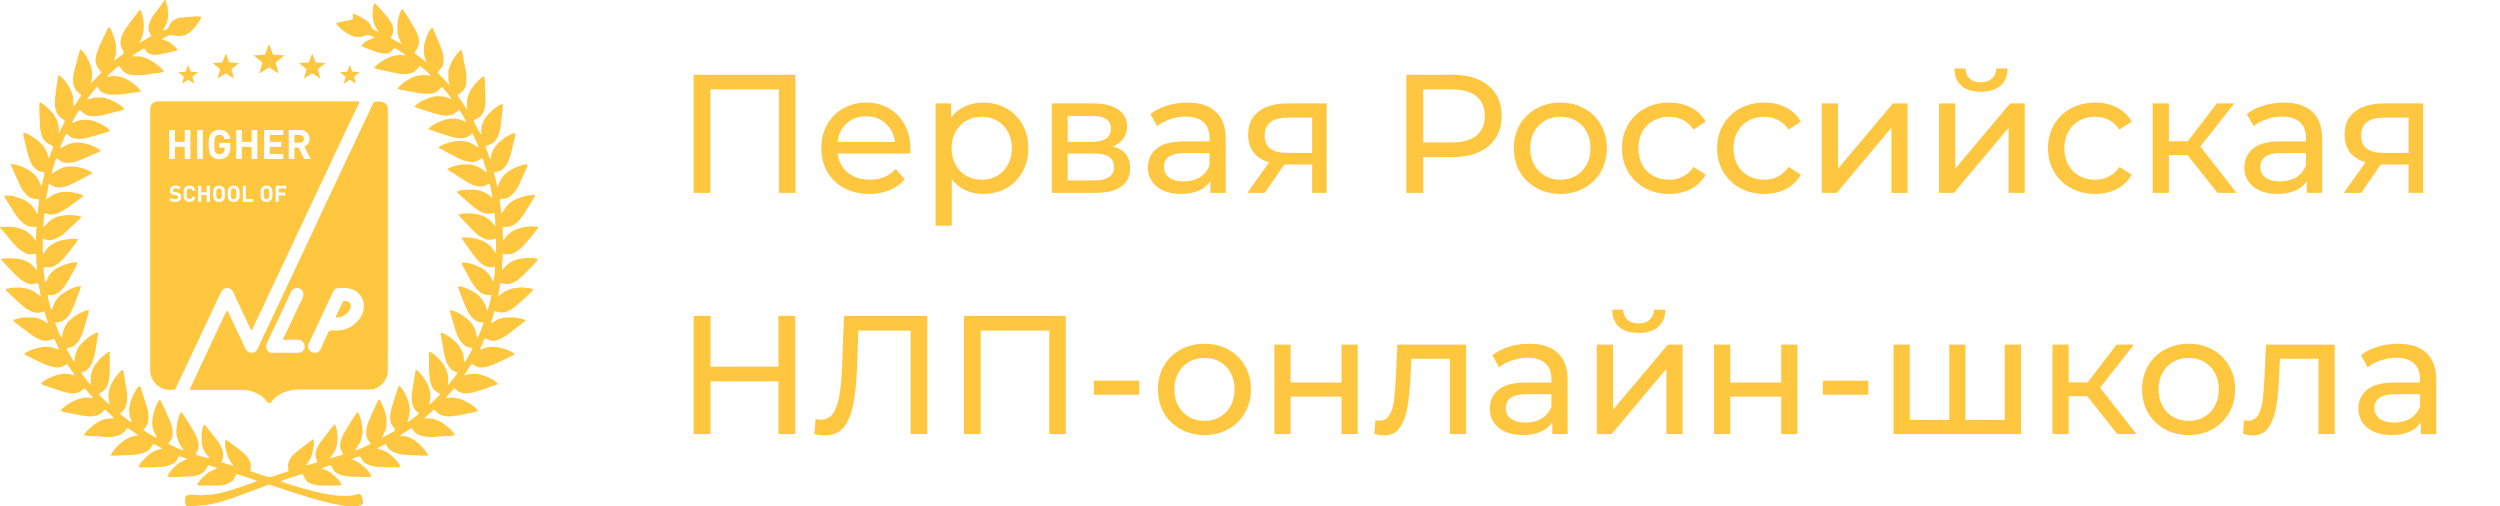 <?xml version="1.0" encoding="UTF-8"?> <svg xmlns="http://www.w3.org/2000/svg" width="311" height="63" viewBox="0 0 311 63" fill="none"> <path fill-rule="evenodd" clip-rule="evenodd" d="M25.04 25.111H24.648V23.105H25.04V23.925H25.719V23.105H26.11V25.111H25.719V24.272H25.04V25.111ZM36.63 17.752H37.295C37.447 17.752 37.571 17.708 37.666 17.62C37.76 17.532 37.808 17.417 37.808 17.275C37.808 17.133 37.76 17.017 37.666 16.93C37.571 16.841 37.447 16.797 37.295 16.797H36.63V17.752ZM32.825 23.719C32.812 23.793 32.805 23.922 32.805 24.108C32.805 24.294 32.812 24.423 32.825 24.496C32.838 24.568 32.863 24.626 32.901 24.669C32.968 24.742 33.053 24.779 33.154 24.779C33.258 24.779 33.341 24.742 33.405 24.669C33.443 24.624 33.468 24.565 33.483 24.493C33.497 24.421 33.504 24.292 33.504 24.108C33.504 23.922 33.497 23.793 33.483 23.719C33.468 23.646 33.443 23.588 33.405 23.545C33.343 23.473 33.26 23.438 33.154 23.438C33.051 23.438 32.967 23.473 32.901 23.545C32.863 23.588 32.838 23.646 32.825 23.719ZM28.717 24.108C28.717 24.294 28.723 24.423 28.736 24.496C28.75 24.568 28.775 24.626 28.812 24.669C28.88 24.742 28.965 24.779 29.066 24.779C29.169 24.779 29.253 24.742 29.317 24.669C29.354 24.624 29.38 24.565 29.394 24.493C29.408 24.421 29.415 24.292 29.415 24.108C29.415 23.922 29.408 23.793 29.394 23.719C29.38 23.646 29.354 23.588 29.317 23.545C29.255 23.473 29.171 23.438 29.066 23.438C28.963 23.438 28.878 23.473 28.812 23.545C28.775 23.588 28.75 23.646 28.736 23.719C28.723 23.793 28.717 23.922 28.717 24.108ZM26.902 24.108C26.902 24.294 26.909 24.423 26.922 24.496C26.935 24.568 26.96 24.626 26.998 24.669C27.066 24.742 27.15 24.779 27.252 24.779C27.355 24.779 27.438 24.742 27.502 24.669C27.54 24.624 27.566 24.565 27.58 24.493C27.594 24.421 27.601 24.292 27.601 24.108C27.601 23.922 27.594 23.793 27.58 23.719C27.566 23.646 27.54 23.588 27.502 23.545C27.44 23.473 27.357 23.438 27.252 23.438C27.148 23.438 27.064 23.473 26.998 23.545C26.96 23.588 26.935 23.646 26.922 23.719C26.909 23.793 26.902 23.922 26.902 24.108ZM36.788 12.605C31.11 12.605 25.433 12.604 19.755 12.605C19.469 12.591 19.173 12.684 18.957 12.873C18.792 13.065 18.667 13.313 18.682 13.57C18.68 24.366 18.682 35.162 18.681 45.958C18.617 47.022 19.37 48.053 20.369 48.388C20.811 48.544 21.287 48.505 21.746 48.489C22.087 47.881 22.345 47.229 22.656 46.605C22.857 46.147 23.107 45.713 23.296 45.249C24.645 42.403 25.984 39.553 27.326 36.703C27.428 36.495 27.509 36.273 27.65 36.086C28.009 35.655 28.787 35.77 28.995 36.296C29.662 37.723 30.338 39.147 31.001 40.577C31.083 40.768 31.176 40.959 31.327 41.106C34.509 34.338 37.7 27.575 40.881 20.807C41.763 18.956 42.616 17.09 43.501 15.24C43.743 14.816 43.933 14.364 44.142 13.923C44.33 13.482 44.577 13.067 44.737 12.614C42.088 12.593 39.437 12.611 36.788 12.605ZM22.532 24.52C22.532 24.709 22.462 24.858 22.324 24.966C22.185 25.074 22.006 25.128 21.788 25.128C21.629 25.128 21.491 25.108 21.374 25.068C21.258 25.027 21.151 24.959 21.056 24.863L21.309 24.61C21.422 24.722 21.583 24.779 21.791 24.779C21.907 24.779 21.996 24.757 22.057 24.714C22.118 24.671 22.149 24.609 22.149 24.528C22.149 24.459 22.128 24.403 22.087 24.362C22.051 24.328 21.991 24.305 21.907 24.294L21.667 24.258C21.498 24.233 21.369 24.178 21.278 24.091C21.183 23.997 21.135 23.866 21.135 23.697C21.135 23.515 21.198 23.368 21.323 23.256C21.449 23.144 21.619 23.088 21.833 23.088C22.104 23.088 22.32 23.166 22.481 23.322L22.233 23.567C22.14 23.475 22.002 23.429 21.822 23.429C21.723 23.429 21.646 23.453 21.594 23.501C21.541 23.549 21.515 23.61 21.515 23.683C21.515 23.743 21.534 23.791 21.571 23.826C21.614 23.866 21.676 23.891 21.754 23.902L21.994 23.939C22.165 23.963 22.293 24.016 22.377 24.097C22.48 24.193 22.532 24.334 22.532 24.52ZM24.31 24.494C24.274 24.699 24.191 24.856 24.059 24.965C23.928 25.074 23.766 25.128 23.575 25.128C23.36 25.128 23.181 25.058 23.036 24.917C22.944 24.825 22.888 24.724 22.866 24.614C22.844 24.504 22.834 24.335 22.834 24.108C22.834 23.881 22.844 23.712 22.866 23.602C22.888 23.493 22.944 23.392 23.036 23.3C23.181 23.159 23.36 23.088 23.575 23.088C23.766 23.088 23.928 23.143 24.059 23.252C24.191 23.361 24.274 23.517 24.31 23.722H23.91C23.865 23.532 23.753 23.438 23.575 23.438C23.468 23.438 23.384 23.472 23.324 23.542C23.286 23.585 23.26 23.644 23.246 23.718C23.232 23.792 23.225 23.922 23.225 24.108C23.225 24.294 23.232 24.424 23.246 24.498C23.26 24.573 23.286 24.631 23.324 24.674C23.384 24.744 23.468 24.779 23.575 24.779C23.755 24.779 23.868 24.684 23.913 24.494H24.31ZM27.252 25.128C27.034 25.128 26.854 25.058 26.713 24.917C26.621 24.825 26.564 24.724 26.543 24.614C26.521 24.504 26.511 24.335 26.511 24.108C26.511 23.881 26.521 23.712 26.543 23.602C26.564 23.493 26.621 23.392 26.713 23.3C26.854 23.159 27.034 23.088 27.252 23.088C27.468 23.088 27.646 23.159 27.787 23.3C27.879 23.392 27.936 23.493 27.959 23.604C27.981 23.715 27.993 23.883 27.993 24.108C27.993 24.334 27.981 24.502 27.959 24.613C27.936 24.723 27.879 24.825 27.787 24.917C27.646 25.058 27.468 25.128 27.252 25.128ZM28.528 24.917C28.436 24.825 28.379 24.724 28.358 24.614C28.336 24.504 28.325 24.335 28.325 24.108C28.325 23.881 28.336 23.712 28.358 23.602C28.379 23.493 28.436 23.392 28.528 23.3C28.669 23.159 28.848 23.088 29.066 23.088C29.282 23.088 29.46 23.159 29.601 23.3C29.694 23.392 29.751 23.493 29.773 23.604C29.796 23.715 29.807 23.883 29.807 24.108C29.807 24.334 29.796 24.502 29.773 24.613C29.751 24.723 29.694 24.825 29.601 24.917C29.46 25.058 29.282 25.128 29.066 25.128C28.848 25.128 28.669 25.058 28.528 24.917ZM30.207 25.111V23.105H30.599V24.762H31.509V25.111H30.207ZM23.69 19.782H22.985V18.27H21.761V19.782H21.056V16.168H21.761V17.645H22.985V16.168H23.69V19.782ZM25.239 19.782H24.533V16.168H25.239V19.782ZM28.579 18.95C28.528 19.116 28.438 19.266 28.31 19.402C28.049 19.676 27.709 19.813 27.289 19.813C26.907 19.813 26.585 19.686 26.325 19.432C26.159 19.266 26.057 19.084 26.018 18.887C25.979 18.689 25.959 18.385 25.959 17.975C25.959 17.566 25.979 17.262 26.018 17.064C26.057 16.866 26.159 16.684 26.325 16.518C26.585 16.265 26.907 16.138 27.289 16.138C27.685 16.138 27.998 16.248 28.226 16.468C28.454 16.688 28.596 16.963 28.65 17.295H27.939C27.858 16.943 27.641 16.767 27.289 16.767C27.107 16.767 26.956 16.831 26.838 16.96C26.77 17.038 26.724 17.143 26.701 17.275C26.677 17.407 26.665 17.64 26.665 17.975C26.665 18.314 26.677 18.549 26.701 18.681C26.724 18.813 26.77 18.918 26.838 18.996C26.953 19.121 27.103 19.183 27.289 19.183C27.506 19.183 27.674 19.116 27.792 18.98C27.9 18.859 27.954 18.698 27.954 18.498V18.366H27.289V17.772H28.655V18.3C28.655 18.567 28.63 18.784 28.579 18.95ZM32.01 19.782H31.305V18.27H30.081V19.782H29.376V16.168H30.081V17.645H31.305V16.168H32.01V19.782ZM35.234 19.782H32.853V16.168H35.234V16.797H33.559V17.645H34.985V18.275H33.559V19.153H35.234V19.782ZM37.843 19.782L37.138 18.341H36.63V19.782H35.924V16.168H37.341C37.699 16.168 37.984 16.275 38.196 16.488C38.407 16.701 38.513 16.963 38.513 17.275C38.513 17.515 38.451 17.716 38.325 17.879C38.2 18.041 38.043 18.156 37.853 18.224L38.66 19.782H37.843ZM32.446 24.614C32.424 24.504 32.413 24.335 32.413 24.108C32.413 23.881 32.424 23.712 32.446 23.602C32.467 23.493 32.524 23.392 32.616 23.3C32.757 23.159 32.937 23.088 33.154 23.088C33.37 23.088 33.549 23.159 33.69 23.3C33.782 23.392 33.839 23.493 33.862 23.604C33.884 23.715 33.895 23.883 33.895 24.108C33.895 24.334 33.884 24.502 33.862 24.613C33.839 24.723 33.782 24.825 33.69 24.917C33.549 25.058 33.37 25.128 33.154 25.128C32.937 25.128 32.757 25.058 32.616 24.917C32.524 24.825 32.467 24.724 32.446 24.614ZM34.295 25.111V23.105H35.617V23.454H34.687V23.948H35.479V24.297H34.687V25.111H34.295Z" fill="#FFC73F"></path> <path d="M20.503 0H20.584C20.695 0.396 20.857 0.782 20.875 1.198C20.878 1.447 20.953 1.692 20.923 1.941C20.878 2.259 20.855 2.585 20.73 2.884C20.617 3.204 20.399 3.469 20.247 3.769C20.485 3.757 20.734 3.674 20.904 3.502C21.067 3.231 21.148 2.903 21.391 2.685C21.77 2.344 22.285 2.164 22.793 2.171C23.266 2.13 23.738 2.076 24.212 2.057C24.501 2.007 24.798 2.032 25.079 2.114C24.748 2.793 24.307 3.424 23.732 3.917C23.417 4.18 23.049 4.399 22.64 4.471C22.395 4.487 22.148 4.483 21.902 4.473C21.607 4.452 21.301 4.284 21.012 4.422C20.735 4.549 20.445 4.651 20.185 4.81C20.188 4.841 20.196 4.902 20.199 4.933C20.827 5.042 21.37 5.414 21.817 5.852C21.938 5.969 22.025 6.115 22.099 6.264C21.387 6.436 20.674 6.607 19.957 6.758C19.495 6.819 18.996 6.892 18.561 6.679C18.287 6.551 18.153 6.268 17.98 6.039C17.763 6.032 17.599 6.198 17.421 6.297C17.093 6.523 16.711 6.687 16.447 6.994C16.794 7.035 17.146 6.975 17.49 7.038C18.347 7.191 19.094 7.681 19.759 8.22C20.009 8.417 20.232 8.648 20.395 8.923C20.047 9.048 19.678 9.076 19.314 9.11C18.957 9.19 18.59 9.202 18.232 9.27C17.732 9.357 17.223 9.361 16.717 9.353C16.27 9.361 15.817 9.228 15.455 8.965C15.197 8.779 15.045 8.494 14.849 8.253C14.776 8.238 14.695 8.241 14.638 8.294C14.285 8.569 13.97 8.887 13.633 9.179C13.507 9.29 13.405 9.424 13.316 9.566C13.756 9.479 14.209 9.407 14.655 9.493C15.581 9.648 16.393 10.183 17.081 10.798C17.262 10.963 17.436 11.146 17.521 11.382C16.752 11.544 15.966 11.599 15.191 11.724C14.847 11.783 14.497 11.764 14.149 11.771C13.846 11.765 13.536 11.791 13.243 11.698C12.971 11.616 12.687 11.519 12.482 11.312C12.331 11.143 12.203 10.955 12.071 10.771C11.83 11.036 11.606 11.314 11.389 11.599C11.197 11.843 10.986 12.076 10.839 12.352C11.205 12.354 11.528 12.133 11.893 12.126C12.219 12.122 12.547 12.109 12.873 12.139C13.522 12.267 14.122 12.566 14.683 12.909C14.973 13.086 15.29 13.269 15.455 13.579C15.318 13.668 15.159 13.71 15.003 13.752C14.34 13.924 13.678 14.097 13.015 14.264C12.647 14.347 12.277 14.449 11.896 14.441C11.549 14.434 11.187 14.48 10.858 14.346C10.571 14.24 10.333 14.041 10.12 13.828C10.051 13.77 9.984 13.674 9.881 13.702C9.762 13.827 9.674 13.978 9.582 14.122C9.354 14.507 9.118 14.888 8.925 15.292C9.379 15.184 9.791 14.91 10.269 14.905C10.644 14.906 11.029 14.869 11.393 14.981C11.956 15.135 12.503 15.361 12.997 15.671C13.258 15.854 13.551 16.023 13.707 16.312C12.761 16.609 11.81 16.895 10.85 17.143C10.26 17.27 9.627 17.356 9.042 17.159C8.738 17.062 8.53 16.81 8.278 16.631C8.089 16.874 7.987 17.168 7.859 17.444C7.725 17.775 7.528 18.092 7.504 18.456C7.841 18.344 8.101 18.085 8.434 17.964C8.818 17.816 9.229 17.722 9.642 17.735C10.242 17.713 10.822 17.904 11.382 18.098C11.796 18.266 12.207 18.467 12.551 18.757C12.239 18.958 11.882 19.069 11.55 19.233C10.736 19.58 9.94 19.993 9.07 20.188C8.76 20.27 8.437 20.252 8.12 20.245C7.842 20.235 7.592 20.093 7.386 19.916C7.271 19.832 7.161 19.701 7.004 19.721C6.903 19.903 6.85 20.107 6.785 20.303C6.659 20.733 6.488 21.156 6.451 21.605C6.816 21.436 7.114 21.156 7.48 20.987C7.811 20.834 8.169 20.707 8.539 20.72C8.83 20.723 9.122 20.71 9.412 20.732C10.146 20.867 10.892 21.061 11.508 21.503C11.385 21.597 11.256 21.684 11.119 21.756C10.436 22.108 9.77 22.492 9.075 22.822C8.417 23.159 7.669 23.402 6.923 23.27C6.606 23.198 6.346 22.989 6.077 22.818C6.06 22.967 6.038 23.117 6 23.263C5.873 23.776 5.835 24.305 5.73 24.822C6.047 24.655 6.301 24.39 6.621 24.229C6.99 24.043 7.394 23.92 7.805 23.873C8.227 23.875 8.657 23.832 9.073 23.929C9.527 24.024 10.005 24.092 10.397 24.358C9.937 24.768 9.416 25.102 8.926 25.475C8.198 26.015 7.418 26.559 6.5 26.691C6.165 26.741 5.852 26.599 5.535 26.521C5.399 27.095 5.46 27.69 5.369 28.27C5.677 28.075 5.853 27.74 6.141 27.521C6.841 26.92 7.8 26.739 8.699 26.759C9.181 26.743 9.664 26.82 10.12 26.975C9.988 27.161 9.829 27.326 9.658 27.476C9.333 27.761 9.038 28.079 8.71 28.361C8.29 28.729 7.915 29.158 7.425 29.436C7.047 29.666 6.629 29.852 6.184 29.889C5.892 29.866 5.615 29.757 5.325 29.718C5.319 30.083 5.319 30.448 5.32 30.814C5.322 31.085 5.298 31.361 5.382 31.624C5.629 31.301 5.809 30.921 6.127 30.657C6.496 30.348 6.929 30.119 7.387 29.973C7.863 29.821 8.361 29.768 8.854 29.703C9.138 29.663 9.419 29.734 9.701 29.754C9.658 29.897 9.593 30.034 9.502 30.152C9.142 30.63 8.774 31.101 8.401 31.569C7.942 32.152 7.435 32.727 6.774 33.084C6.378 33.308 5.899 33.29 5.469 33.187C5.383 33.504 5.471 33.828 5.485 34.147C5.539 34.474 5.587 34.802 5.598 35.133C5.756 35.006 5.844 34.824 5.917 34.639C6.215 33.946 6.829 33.43 7.517 33.145C8.169 32.831 8.883 32.641 9.607 32.618C9.66 32.751 9.585 32.881 9.527 32.997C9.263 33.486 9.023 33.988 8.729 34.461C8.467 34.881 8.264 35.34 7.947 35.724C7.644 36.095 7.296 36.461 6.834 36.623C6.545 36.738 6.231 36.695 5.929 36.706C5.99 37.298 6.189 37.867 6.329 38.444C6.363 38.458 6.431 38.487 6.465 38.501C6.52 38.371 6.556 38.236 6.6 38.103C6.758 37.603 7.054 37.146 7.446 36.797C7.846 36.45 8.305 36.177 8.782 35.949C9.18 35.75 9.615 35.653 10.046 35.561C10.045 35.707 10.023 35.852 9.966 35.988C9.746 36.571 9.529 37.157 9.305 37.739C9.034 38.442 8.733 39.18 8.15 39.685C7.797 39.993 7.328 40.112 6.869 40.127C7.004 40.629 7.221 41.104 7.412 41.587C7.48 41.761 7.579 41.922 7.71 42.058C7.768 41.514 7.887 40.963 8.171 40.49C8.538 39.849 9.151 39.402 9.779 39.041C10.182 38.84 10.592 38.623 11.047 38.572C11.047 38.969 10.877 39.337 10.783 39.717C10.579 40.38 10.418 41.058 10.153 41.701C9.958 42.206 9.663 42.692 9.216 43.013C8.937 43.213 8.58 43.218 8.277 43.362C8.513 43.812 8.747 44.263 9.013 44.696C9.082 44.812 9.174 44.912 9.274 45.002C9.299 44.3 9.463 43.576 9.899 43.009C10.241 42.585 10.656 42.226 11.097 41.91C11.434 41.645 11.818 41.43 12.242 41.35C12.111 42.184 11.964 43.016 11.834 43.85C11.676 44.53 11.508 45.243 11.054 45.794C10.823 46.08 10.479 46.245 10.128 46.33C10.241 46.641 10.475 46.88 10.67 47.14C10.863 47.389 11.047 47.65 11.286 47.859C11.299 47.489 11.272 47.119 11.294 46.75C11.395 46.033 11.77 45.383 12.252 44.853C12.54 44.507 12.878 44.207 13.237 43.937C13.363 43.843 13.508 43.781 13.654 43.726C13.67 44.523 13.653 45.321 13.655 46.118C13.664 46.381 13.6 46.639 13.598 46.901C13.591 47.203 13.483 47.488 13.427 47.782C13.291 48.06 13.17 48.359 12.944 48.579C12.76 48.762 12.514 48.858 12.298 48.994C12.37 49.19 12.543 49.321 12.684 49.468C12.988 49.758 13.266 50.08 13.606 50.332C13.628 49.882 13.434 49.448 13.507 48.997C13.606 47.94 14.223 47.021 14.916 46.254C15.02 46.133 15.162 46.053 15.313 46.006C15.43 46.549 15.501 47.099 15.607 47.644C15.698 48.249 15.83 48.854 15.805 49.47C15.825 49.992 15.735 50.539 15.425 50.972C15.289 51.151 15.1 51.279 14.925 51.419C15.163 51.708 15.481 51.913 15.773 52.144C15.965 52.283 16.143 52.461 16.381 52.517C16.366 52.337 16.285 52.175 16.226 52.008C16.006 51.386 16.021 50.699 16.218 50.074C16.383 49.492 16.663 48.953 16.968 48.434C17.075 48.25 17.236 48.108 17.406 47.984C17.695 48.704 17.882 49.459 18.141 50.19C18.398 50.96 18.595 51.794 18.403 52.602C18.314 52.965 18.01 53.206 17.811 53.505C18.204 53.766 18.613 54.002 19.021 54.237C19.183 54.316 19.34 54.454 19.533 54.421C19.387 54.124 19.199 53.847 19.098 53.531C18.875 52.911 18.9 52.23 19.058 51.598C19.219 50.937 19.437 50.275 19.843 49.72C19.865 49.719 19.91 49.717 19.932 49.717C20.265 50.388 20.585 51.066 20.877 51.758C21.122 52.278 21.348 52.814 21.45 53.383C21.472 53.685 21.471 53.989 21.45 54.29C21.386 54.646 21.107 54.901 20.913 55.189C21.225 55.378 21.567 55.508 21.893 55.669C22.154 55.782 22.412 55.911 22.688 55.985C22.729 55.98 22.809 55.97 22.849 55.965C22.708 55.766 22.532 55.593 22.414 55.378C22.09 54.794 21.901 54.123 21.941 53.452C21.995 52.817 22.099 52.177 22.343 51.585C22.394 51.459 22.478 51.352 22.567 51.252C23.006 51.833 23.35 52.476 23.754 53.08C24.046 53.551 24.338 54.029 24.538 54.548C24.666 54.929 24.773 55.34 24.683 55.742C24.612 56.022 24.463 56.272 24.32 56.52C24.592 56.681 24.907 56.732 25.207 56.816C25.491 56.89 25.77 56.991 26.065 57.005C25.874 56.725 25.614 56.495 25.452 56.195C25.246 55.82 25.115 55.4 25.079 54.975C25.078 54.473 25.035 53.962 25.157 53.471C25.213 53.253 25.231 53.01 25.38 52.831C25.515 52.857 25.588 52.99 25.678 53.081C26.032 53.531 26.384 53.981 26.742 54.427C27.119 54.907 27.493 55.411 27.686 55.997C27.777 56.239 27.756 56.503 27.757 56.757C27.766 57.025 27.623 57.261 27.518 57.498C27.985 57.647 28.455 57.788 28.925 57.929C28.936 57.911 28.96 57.876 28.972 57.858C28.88 57.679 28.736 57.535 28.63 57.365C28.338 56.941 28.229 56.431 28.1 55.942C27.99 55.527 27.963 55.078 28.064 54.66C28.422 54.875 28.743 55.147 29.078 55.396C29.59 55.789 30.132 56.152 30.573 56.629C30.839 56.927 31.073 57.27 31.181 57.659C31.26 57.974 31.154 58.292 31.14 58.608C31.768 58.846 32.419 59.016 33.051 59.242C33.269 59.33 33.511 59.403 33.743 59.323C34.309 59.132 34.876 58.942 35.449 58.772C35.592 58.726 35.739 58.686 35.871 58.611C35.927 58.293 35.767 57.975 35.861 57.663C35.963 57.246 36.198 56.87 36.502 56.571C36.838 56.205 37.254 55.929 37.639 55.621C38.088 55.279 38.521 54.91 39.007 54.62C39.025 54.86 39.08 55.099 39.047 55.341C38.981 55.869 38.871 56.398 38.676 56.894C38.535 57.265 38.261 57.558 38.064 57.897C38.552 57.839 39.009 57.635 39.48 57.504C39.399 57.202 39.24 56.916 39.235 56.598C39.245 56.192 39.399 55.806 39.59 55.453C39.856 54.955 40.23 54.53 40.569 54.083C40.925 53.631 41.266 53.165 41.662 52.745C41.852 53.169 41.953 53.632 41.954 54.096C41.986 54.35 42.016 54.606 41.963 54.859C41.939 55.384 41.79 55.907 41.505 56.352C41.355 56.594 41.143 56.788 40.973 57.014C41.291 56.981 41.59 56.859 41.899 56.782C42.166 56.708 42.439 56.654 42.693 56.541C42.593 56.237 42.381 55.977 42.325 55.657C42.253 55.14 42.434 54.636 42.642 54.173C42.791 53.833 43.01 53.532 43.196 53.212C43.544 52.637 43.884 52.057 44.275 51.51C44.35 51.42 44.404 51.278 44.538 51.273C44.798 51.737 44.929 52.26 45.015 52.781C45.164 53.473 45.111 54.206 44.856 54.867C44.698 55.291 44.382 55.625 44.164 56.015C44.591 55.964 44.971 55.748 45.36 55.578C45.606 55.461 45.852 55.34 46.096 55.217C46.094 55.189 46.089 55.133 46.086 55.104C45.778 54.788 45.535 54.377 45.548 53.922C45.523 52.902 46.052 51.993 46.452 51.089C46.654 50.624 46.87 50.166 47.098 49.714C47.136 49.718 47.174 49.721 47.213 49.725C47.671 50.408 47.92 51.207 48.069 52.009C48.101 52.466 48.118 52.935 47.982 53.379C47.893 53.764 47.664 54.093 47.512 54.454C47.995 54.264 48.424 53.964 48.882 53.724C49 53.65 49.221 53.562 49.135 53.384C48.99 53.154 48.761 52.978 48.672 52.712C48.584 52.444 48.525 52.162 48.514 51.88C48.588 51.397 48.643 50.908 48.8 50.443C49.071 49.613 49.305 48.769 49.622 47.954C49.947 48.173 50.138 48.525 50.328 48.857C50.586 49.327 50.794 49.83 50.904 50.356C50.943 50.647 51.023 50.942 50.973 51.237C50.94 51.496 50.909 51.759 50.821 52.006C50.764 52.172 50.7 52.337 50.676 52.512C51.042 52.343 51.335 52.057 51.661 51.826C51.824 51.704 51.982 51.575 52.128 51.432C51.871 51.199 51.58 50.98 51.43 50.659C51.26 50.288 51.214 49.873 51.222 49.47C51.214 48.856 51.346 48.254 51.431 47.649C51.526 47.109 51.605 46.567 51.71 46.029C51.751 46.03 51.832 46.033 51.872 46.035C52.167 46.35 52.488 46.645 52.726 47.008C53.062 47.55 53.412 48.11 53.496 48.755C53.615 49.281 53.461 49.805 53.413 50.327C53.785 50.075 54.072 49.725 54.399 49.421C54.52 49.29 54.68 49.174 54.73 48.995C54.469 48.836 54.179 48.705 53.986 48.458C53.545 47.926 53.431 47.205 53.416 46.534C53.338 45.996 53.382 45.451 53.367 44.91C53.367 44.518 53.357 44.125 53.374 43.733C53.735 43.832 54.01 44.099 54.288 44.335C55.003 45.006 55.648 45.851 55.742 46.859C55.741 47.195 55.771 47.539 55.699 47.87C55.737 47.862 55.775 47.854 55.814 47.847C56.114 47.468 56.419 47.094 56.706 46.705C56.792 46.592 56.847 46.461 56.898 46.329C56.535 46.237 56.183 46.059 55.953 45.756C55.523 45.206 55.339 44.511 55.214 43.836C55.111 43.236 55.001 42.638 54.906 42.038C54.892 41.836 54.801 41.635 54.848 41.433C54.923 41.376 55.022 41.428 55.103 41.448C55.652 41.692 56.146 42.048 56.586 42.455C56.987 42.813 57.319 43.256 57.514 43.759C57.695 44.171 57.714 44.627 57.741 45.07C57.926 44.917 58.049 44.71 58.161 44.501C58.378 44.1 58.658 43.726 58.781 43.281C58.35 43.262 57.904 43.125 57.599 42.806C57.164 42.358 56.877 41.785 56.695 41.192C56.513 40.621 56.342 40.047 56.176 39.471C56.095 39.175 55.986 38.882 55.981 38.571C56.403 38.617 56.792 38.807 57.163 39.001C57.591 39.258 57.995 39.556 58.368 39.887C58.688 40.179 58.904 40.566 59.077 40.959C59.235 41.314 59.258 41.707 59.365 42.077C59.563 41.779 59.666 41.434 59.814 41.11C59.946 40.789 60.1 40.471 60.154 40.126C59.793 40.094 59.407 40.062 59.107 39.834C58.469 39.385 58.105 38.664 57.835 37.953C57.56 37.264 57.285 36.575 57.033 35.877C57.015 35.796 56.953 35.704 57.006 35.626C57.181 35.579 57.359 35.653 57.528 35.699C58.047 35.853 58.541 36.085 58.999 36.373C59.746 36.803 60.3 37.547 60.51 38.381C60.53 38.458 60.594 38.634 60.691 38.531C60.864 37.93 61.017 37.32 61.139 36.706C60.667 36.728 60.166 36.676 59.777 36.385C59.099 35.862 58.669 35.104 58.271 34.363C58.02 33.927 57.786 33.483 57.545 33.042C57.486 32.929 57.416 32.805 57.458 32.674C58.081 32.619 58.691 32.819 59.261 33.048C59.443 33.112 59.595 33.239 59.77 33.317C59.732 33.263 59.69 33.212 59.652 33.16C59.985 33.398 60.354 33.595 60.632 33.902C60.85 34.121 61.029 34.379 61.156 34.66C61.218 34.799 61.29 34.942 61.433 35.014C61.447 34.742 61.462 34.471 61.51 34.202C61.578 33.867 61.56 33.524 61.559 33.185C61.306 33.187 61.055 33.276 60.803 33.228C60.332 33.149 59.936 32.848 59.587 32.539C59.234 32.174 58.924 31.769 58.635 31.351C58.394 31.018 58.147 30.689 57.916 30.348C57.743 30.088 57.514 29.853 57.436 29.542C57.769 29.539 58.101 29.526 58.434 29.546C59.35 29.686 60.313 29.934 60.992 30.606C61.264 30.871 61.434 31.218 61.692 31.495C61.719 30.89 61.71 30.283 61.699 29.679C61.538 29.686 61.392 29.757 61.237 29.792C60.886 29.883 60.51 29.812 60.186 29.662C59.649 29.426 59.202 29.032 58.796 28.617C58.48 28.289 58.152 27.97 57.846 27.631C57.567 27.314 57.243 27.033 57.022 26.669C57.318 26.642 57.604 26.537 57.904 26.543C58.167 26.544 58.43 26.538 58.693 26.549C59.366 26.632 60.062 26.761 60.626 27.163C61.025 27.412 61.298 27.799 61.599 28.15C61.614 27.59 61.621 27.02 61.49 26.471C61.229 26.51 60.975 26.613 60.707 26.594C60.255 26.558 59.821 26.385 59.449 26.128C59.04 25.844 58.651 25.531 58.282 25.199C57.805 24.742 57.267 24.353 56.807 23.878C57.309 23.576 57.918 23.601 58.483 23.602C58.867 23.612 59.26 23.572 59.633 23.688C60.077 23.803 60.502 24.006 60.853 24.303C60.978 24.407 61.099 24.515 61.23 24.611C61.246 24.374 61.201 24.14 61.144 23.911C61.073 23.557 61.009 23.201 60.933 22.848C60.645 22.924 60.402 23.109 60.111 23.173C59.496 23.275 58.878 23.072 58.342 22.78C57.59 22.361 56.897 21.848 56.16 21.406C55.971 21.292 55.79 21.167 55.634 21.012C56.206 20.707 56.84 20.528 57.484 20.468C57.851 20.461 58.219 20.45 58.585 20.474C59.145 20.57 59.677 20.816 60.127 21.161C60.27 21.271 60.413 21.381 60.568 21.476C60.43 20.852 60.24 20.238 60.011 19.642C59.644 19.845 59.294 20.14 58.853 20.144C57.941 20.177 57.107 19.743 56.325 19.325C55.714 19.012 55.115 18.675 54.515 18.341C54.89 18.048 55.35 17.9 55.797 17.75C56.679 17.503 57.66 17.398 58.523 17.776C58.889 17.916 59.177 18.194 59.529 18.36C59.48 18.089 59.355 17.842 59.237 17.596C59.073 17.264 58.954 16.909 58.755 16.595C58.445 16.856 58.11 17.12 57.697 17.182C56.941 17.302 56.2 17.038 55.488 16.822C54.743 16.567 53.99 16.333 53.259 16.042C53.87 15.444 54.676 15.088 55.489 14.858C55.882 14.735 56.297 14.751 56.704 14.768C57.151 14.8 57.546 15.032 57.975 15.139C57.751 14.609 57.422 14.131 57.12 13.646C56.852 13.844 56.624 14.104 56.308 14.228C55.924 14.377 55.497 14.426 55.091 14.348C54.314 14.244 53.577 13.966 52.834 13.732C52.395 13.578 51.937 13.477 51.521 13.267C52.127 12.664 52.926 12.308 53.735 12.068C54.119 11.95 54.525 11.972 54.921 11.976C55.364 11.978 55.758 12.203 56.175 12.318C56.005 11.995 55.752 11.729 55.526 11.446C55.348 11.222 55.152 11.013 54.965 10.797C54.69 11.062 54.448 11.389 54.075 11.523C53.715 11.682 53.316 11.665 52.931 11.662C52.348 11.677 51.781 11.52 51.21 11.424C50.637 11.314 50.067 11.197 49.495 11.081C49.491 11.046 49.483 10.976 49.479 10.94C49.83 10.616 50.166 10.265 50.587 10.03C51.225 9.634 51.95 9.302 52.719 9.347C53.019 9.322 53.31 9.411 53.609 9.416C53.223 8.934 52.703 8.59 52.242 8.187C51.957 8.497 51.705 8.874 51.301 9.038C50.825 9.261 50.289 9.195 49.78 9.19C48.835 9.034 47.904 8.798 46.967 8.599C46.824 8.568 46.681 8.529 46.551 8.46C46.634 8.246 46.839 8.115 47.004 7.969C47.721 7.413 48.558 6.97 49.469 6.857C49.799 6.805 50.13 6.864 50.458 6.894C50.181 6.59 49.804 6.412 49.469 6.183C49.329 6.108 49.195 5.979 49.025 5.996C48.853 6.156 48.745 6.381 48.542 6.509C48.255 6.68 47.905 6.711 47.582 6.649C46.974 6.553 46.409 6.299 45.833 6.094C45.555 5.984 45.266 5.897 44.995 5.771C44.93 5.6 45.111 5.489 45.215 5.385C45.601 5.023 46.127 4.9 46.587 4.666C46.32 4.541 46.054 4.367 45.749 4.371C45.417 4.353 45.14 4.601 44.809 4.593C44.523 4.59 44.226 4.627 43.955 4.518C43.499 4.367 43.097 4.096 42.709 3.82C42.45 3.633 42.218 3.41 42.002 3.174C41.909 3.08 41.868 2.953 41.832 2.829C42.206 2.795 42.565 2.68 42.935 2.618C43.258 2.545 43.591 2.512 43.905 2.399C43.898 2.16 43.894 1.921 43.897 1.682C44.259 1.753 44.565 1.971 44.888 2.138C45.287 2.356 45.717 2.566 45.992 2.942C46.151 3.151 46.181 3.437 46.369 3.625C46.58 3.778 46.833 3.861 47.082 3.932C46.935 3.672 46.745 3.437 46.623 3.163C46.466 2.829 46.407 2.461 46.359 2.099C46.33 1.517 46.333 0.908 46.579 0.367C47.035 0.768 47.416 1.242 47.831 1.685C48.118 1.999 48.372 2.342 48.6 2.701C48.868 3.139 49.043 3.693 48.839 4.192C48.788 4.377 48.638 4.54 48.654 4.738C48.784 4.845 48.938 4.917 49.083 5C49.374 5.158 49.65 5.344 49.953 5.48C49.763 4.962 49.447 4.471 49.439 3.902C49.435 3.421 49.411 2.932 49.522 2.459C49.624 1.983 49.743 1.49 50.038 1.092C50.332 1.449 50.552 1.858 50.807 2.243C51.256 3.006 51.803 3.733 52.04 4.6C52.142 4.901 52.135 5.225 52.11 5.538C52.036 5.906 51.785 6.199 51.615 6.524C51.544 6.64 51.696 6.697 51.764 6.762C52.214 7.069 52.612 7.442 53.059 7.751C52.946 7.465 52.843 7.175 52.766 6.877C52.712 6.578 52.741 6.273 52.736 5.971C52.728 5.639 52.838 5.322 52.925 5.006C53.12 4.428 53.325 3.815 53.773 3.381C54.077 3.908 54.249 4.498 54.508 5.048C54.759 5.665 55.028 6.284 55.151 6.943C55.17 7.274 55.183 7.611 55.142 7.941C55.052 8.389 54.668 8.674 54.437 9.041C54.953 9.555 55.443 10.097 55.937 10.633C55.857 10.326 55.758 10.017 55.771 9.696C55.776 9.373 55.751 9.048 55.797 8.727C56.064 7.766 56.604 6.881 57.325 6.192C57.358 6.224 57.424 6.289 57.457 6.322C57.565 6.963 57.715 7.597 57.837 8.236C57.938 8.662 58.015 9.096 58.003 9.535C57.991 10.011 58.071 10.524 57.827 10.959C57.629 11.356 57.24 11.592 56.906 11.86C57.024 12.098 57.204 12.298 57.351 12.517C57.626 12.898 57.868 13.302 58.148 13.68C58.067 13.285 58.075 12.879 58.091 12.479C58.176 11.924 58.41 11.398 58.724 10.936C59.148 10.366 59.623 9.812 60.226 9.426C60.391 10.134 60.315 10.864 60.39 11.581C60.39 12.247 60.45 12.93 60.266 13.579C60.165 14.002 59.926 14.411 59.553 14.645C59.357 14.777 59.134 14.858 58.931 14.976C58.935 15.115 59.01 15.238 59.071 15.36C59.248 15.679 59.416 16.003 59.571 16.333C59.634 16.479 59.742 16.596 59.86 16.701C59.876 16.443 59.857 16.183 59.88 15.926C59.999 15.182 60.413 14.514 60.949 13.995C61.416 13.555 61.923 13.138 62.522 12.893C62.593 13.3 62.51 13.709 62.45 14.112C62.429 14.677 62.342 15.237 62.267 15.796C62.146 16.426 61.989 17.09 61.547 17.578C61.246 17.914 60.796 18.032 60.386 18.174C60.501 18.562 60.67 18.931 60.79 19.318C60.845 19.501 60.915 19.678 61.011 19.844C61.079 19.452 61.141 19.05 61.334 18.697C61.554 18.223 61.922 17.84 62.315 17.505C62.74 17.15 63.21 16.844 63.723 16.633C63.853 16.576 63.997 16.573 64.137 16.563C64.094 17.05 63.931 17.517 63.836 17.995C63.649 18.762 63.505 19.553 63.146 20.263C62.966 20.599 62.734 20.92 62.416 21.138C62.124 21.317 61.78 21.393 61.443 21.436C61.582 22.061 61.745 22.68 61.889 23.303C62.064 22.859 62.214 22.393 62.518 22.017C63.111 21.258 64.013 20.826 64.91 20.542C65.147 20.456 65.4 20.449 65.649 20.45C65.559 20.861 65.344 21.226 65.186 21.611C64.785 22.493 64.457 23.442 63.773 24.155C63.553 24.378 63.298 24.575 62.997 24.675C62.752 24.763 62.475 24.66 62.236 24.772C62.163 24.825 62.176 24.916 62.176 24.994C62.177 25.265 62.271 25.526 62.283 25.796C62.292 26.062 62.332 26.328 62.408 26.584C62.639 26.277 62.775 25.907 63.042 25.626C63.443 25.15 63.992 24.824 64.573 24.616C65.219 24.39 65.903 24.229 66.59 24.251C66.456 24.647 66.183 24.972 65.985 25.335C65.477 26.134 65.036 26.998 64.335 27.651C63.987 27.976 63.535 28.244 63.043 28.217C62.875 28.217 62.706 28.212 62.539 28.213C62.546 28.795 62.527 29.377 62.559 29.959C62.792 29.734 62.927 29.429 63.167 29.211C63.831 28.569 64.755 28.266 65.661 28.204C66.106 28.137 66.558 28.164 67 28.239C66.758 28.676 66.396 29.026 66.103 29.427C65.454 30.183 64.841 31.037 63.917 31.479C63.498 31.715 63.001 31.625 62.548 31.564C62.561 32.236 62.428 32.902 62.447 33.573C62.712 33.383 62.878 33.09 63.14 32.895C63.889 32.258 64.913 32.062 65.872 32.098C66.231 32.082 66.59 32.111 66.933 32.221C66.744 32.625 66.377 32.901 66.081 33.223C65.353 33.924 64.719 34.776 63.77 35.196C63.396 35.385 62.953 35.402 62.557 35.274C62.453 35.258 62.313 35.185 62.24 35.297C62.16 35.504 62.192 35.731 62.136 35.944C62.055 36.259 62.031 36.584 61.979 36.904C62.232 36.707 62.451 36.465 62.735 36.308C63.126 36.092 63.543 35.9 63.993 35.851C64.287 35.816 64.579 35.757 64.877 35.766C65.225 35.753 65.568 35.818 65.913 35.862C66.08 35.879 66.237 35.947 66.385 36.025C66.111 36.334 65.794 36.598 65.501 36.888C64.737 37.577 64.012 38.36 63.044 38.763C62.83 38.865 62.592 38.88 62.36 38.871C62.057 38.886 61.777 38.756 61.486 38.701C61.391 39.217 61.188 39.704 61.069 40.212C61.422 40.077 61.703 39.804 62.062 39.681C62.411 39.563 62.776 39.471 63.147 39.485C63.585 39.496 64.03 39.449 64.46 39.552C64.782 39.622 65.118 39.679 65.398 39.867C65.084 40.158 64.722 40.39 64.391 40.661C63.616 41.253 62.877 41.939 61.941 42.269C61.576 42.413 61.151 42.432 60.788 42.275C60.619 42.211 60.45 42.15 60.276 42.102C60.141 42.594 59.864 43.027 59.676 43.497C59.91 43.451 60.126 43.349 60.352 43.276C60.962 43.091 61.62 43.113 62.234 43.263C62.871 43.411 63.515 43.62 64.036 44.029C63.715 44.267 63.339 44.413 62.985 44.596C62.277 44.927 61.592 45.32 60.839 45.544C60.371 45.683 59.86 45.801 59.383 45.638C59.146 45.567 58.959 45.396 58.735 45.299C58.624 45.265 58.581 45.405 58.522 45.471C58.273 45.88 57.991 46.27 57.75 46.684C58.084 46.641 58.403 46.502 58.744 46.51C59.045 46.513 59.352 46.489 59.646 46.569C60.161 46.7 60.666 46.882 61.135 47.133C61.436 47.311 61.771 47.477 61.952 47.792C61.502 47.928 61.066 48.107 60.619 48.252C60.01 48.452 59.414 48.696 58.785 48.828C58.273 48.948 57.712 48.99 57.214 48.793C56.938 48.685 56.747 48.449 56.499 48.299C56.127 48.676 55.8 49.096 55.465 49.505C55.758 49.526 56.044 49.436 56.337 49.451C56.743 49.505 57.155 49.569 57.533 49.737C57.977 49.917 58.378 50.183 58.782 50.438C59.054 50.617 59.28 50.857 59.484 51.111C59.232 51.24 58.949 51.268 58.677 51.331C58.07 51.457 57.464 51.583 56.855 51.699C56.17 51.798 55.43 51.907 54.779 51.604C54.46 51.464 54.268 51.163 54.016 50.941C53.82 51.066 53.675 51.256 53.493 51.4C53.262 51.616 52.98 51.783 52.806 52.054C53.185 52.078 53.574 52.023 53.945 52.125C54.647 52.312 55.259 52.73 55.804 53.197C56.106 53.465 56.391 53.758 56.591 54.113C56.378 54.202 56.148 54.218 55.92 54.226C55.658 54.264 55.393 54.269 55.129 54.267C54.777 54.258 54.432 54.327 54.084 54.362C53.397 54.397 52.687 54.349 52.047 54.077C51.669 53.919 51.425 53.576 51.201 53.251C50.957 53.391 50.729 53.556 50.487 53.699C50.235 53.856 49.94 53.978 49.786 54.248C50.089 54.256 50.402 54.231 50.69 54.343C51.506 54.599 52.16 55.188 52.716 55.816C52.932 56.081 53.139 56.356 53.278 56.67C52.742 56.673 52.203 56.703 51.67 56.63C51.303 56.622 50.935 56.618 50.57 56.577C50.157 56.599 49.754 56.5 49.359 56.392C49.014 56.285 48.668 56.135 48.415 55.869C48.229 55.684 48.111 55.447 47.964 55.234C47.604 55.413 47.229 55.573 46.903 55.81C47.418 55.923 47.931 56.09 48.359 56.409C48.953 56.863 49.527 57.393 49.832 58.09C49.544 58.171 49.241 58.132 48.946 58.139C48.596 58.132 48.246 58.153 47.898 58.124C47.523 58.063 47.139 58.129 46.766 58.052C46.234 57.994 45.686 57.846 45.273 57.49C45.049 57.297 44.964 57.001 44.783 56.776C44.403 56.792 44.064 57.005 43.707 57.12C44.188 57.267 44.63 57.522 45.015 57.846C45.517 58.22 45.977 58.695 46.213 59.282C46.053 59.367 45.87 59.343 45.697 59.346C45.382 59.337 45.067 59.357 44.753 59.331C44.378 59.275 43.998 59.312 43.621 59.295C42.986 59.242 42.314 59.16 41.778 58.784C41.463 58.563 41.372 58.166 41.133 57.884C40.902 57.912 40.687 58.012 40.464 58.074C40.315 58.129 40.142 58.15 40.031 58.272C40.124 58.38 40.278 58.384 40.403 58.434C40.955 58.604 41.401 58.991 41.815 59.379C42.08 59.684 42.431 59.965 42.501 60.388C41.697 60.412 40.892 60.395 40.088 60.401C39.702 60.414 39.316 60.35 38.943 60.256C38.632 60.17 38.327 60.025 38.102 59.789C37.894 59.547 37.792 59.239 37.643 58.962C36.998 59.144 36.367 59.366 35.729 59.569C35.465 59.662 35.176 59.713 34.953 59.894C36.124 60.319 37.32 60.672 38.525 60.987C39.616 61.292 40.734 61.492 41.854 61.65C42.139 61.666 42.427 61.64 42.709 61.688C43.035 61.736 43.359 61.655 43.685 61.652C44.019 61.644 44.324 61.481 44.651 61.44C44.834 61.412 44.941 61.6 44.996 61.746C45.099 62.032 45.18 62.338 45.141 62.644C44.979 62.868 44.663 62.876 44.431 62.99H43.013C42.708 62.878 42.382 62.865 42.068 62.796C40.984 62.602 39.927 62.294 38.867 62.003C37.257 61.525 35.653 61.024 34.067 60.472C33.875 60.409 33.689 60.318 33.486 60.294C33.295 60.298 33.125 60.403 32.949 60.465C31.999 60.827 31.043 61.174 30.091 61.532C28.623 62.088 27.126 62.603 25.57 62.84C25.31 62.879 25.045 62.846 24.785 62.889C24.473 62.918 24.163 62.962 23.85 62.99H23.273C23.166 62.892 23.033 62.785 23.037 62.627C23.028 62.399 23.022 62.17 23.043 61.943C23.083 61.735 23.286 61.597 23.481 61.555C24.134 61.491 24.783 61.667 25.435 61.577C25.679 61.536 25.927 61.555 26.172 61.541C27.207 61.438 28.209 61.14 29.194 60.82C29.849 60.627 30.488 60.383 31.134 60.161C31.416 60.056 31.717 59.98 31.961 59.795C31.405 59.585 30.832 59.423 30.268 59.237C29.975 59.154 29.693 59.033 29.395 58.976C29.25 59.253 29.162 59.572 28.929 59.795C28.574 60.142 28.077 60.288 27.597 60.357C27.328 60.414 27.052 60.399 26.779 60.401C26.149 60.401 25.52 60.401 24.891 60.399C24.768 60.395 24.636 60.404 24.533 60.329C24.665 59.955 24.956 59.672 25.221 59.388C25.637 58.987 26.098 58.596 26.661 58.427C26.788 58.385 26.915 58.342 27.032 58.275C26.692 58.043 26.269 57.983 25.881 57.866C25.725 58.246 25.523 58.637 25.154 58.85C24.461 59.257 23.632 59.307 22.848 59.299C22.532 59.289 22.221 59.362 21.905 59.344C21.539 59.331 21.166 59.385 20.808 59.291C21.047 58.685 21.524 58.216 22.011 57.803C22.383 57.484 22.835 57.281 23.294 57.119C23.046 57.005 22.793 56.903 22.535 56.815C22.435 56.78 22.323 56.757 22.221 56.794C22.097 57.01 22.019 57.254 21.85 57.441C21.671 57.648 21.406 57.748 21.158 57.847C20.812 57.985 20.44 58.03 20.075 58.082C19.742 58.112 19.406 58.07 19.075 58.124C18.744 58.151 18.411 58.133 18.079 58.139C17.783 58.133 17.48 58.171 17.191 58.086C17.474 57.58 17.849 57.131 18.294 56.759C18.568 56.52 18.848 56.279 19.18 56.123C19.5 55.965 19.854 55.899 20.198 55.809C19.926 55.627 19.626 55.494 19.338 55.341C19.247 55.295 19.153 55.242 19.048 55.251C18.882 55.459 18.796 55.725 18.595 55.907C18.181 56.29 17.613 56.426 17.075 56.533C16.82 56.595 16.556 56.558 16.297 56.591C15.845 56.65 15.387 56.605 14.934 56.64C14.551 56.695 14.161 56.677 13.775 56.67C13.983 56.132 14.402 55.711 14.803 55.311C15.359 54.806 16.011 54.328 16.778 54.239C16.91 54.213 17.04 54.181 17.168 54.143C16.75 53.797 16.282 53.52 15.832 53.219C15.649 53.481 15.478 53.769 15.198 53.939C14.829 54.187 14.376 54.236 13.961 54.352C13.341 54.408 12.721 54.34 12.104 54.276C11.741 54.249 11.374 54.287 11.012 54.227C10.82 54.198 10.59 54.24 10.44 54.091C10.873 53.431 11.502 52.925 12.169 52.515C12.624 52.247 13.14 52.041 13.678 52.062C13.841 52.055 14.019 52.09 14.169 52.005C13.852 51.612 13.427 51.324 13.087 50.953C12.822 51.091 12.666 51.364 12.411 51.516C12.011 51.766 11.519 51.815 11.056 51.801C10.303 51.752 9.567 51.57 8.828 51.43C8.411 51.33 7.984 51.272 7.573 51.154C7.551 51.055 7.61 50.975 7.678 50.912C8.311 50.286 9.111 49.838 9.96 49.58C10.319 49.514 10.688 49.401 11.055 49.477C11.227 49.504 11.402 49.505 11.576 49.502C11.336 49.21 11.074 48.937 10.837 48.643C10.742 48.53 10.649 48.411 10.527 48.325C10.322 48.418 10.18 48.605 9.983 48.713C9.596 48.939 9.132 48.945 8.698 48.911C8.047 48.813 7.42 48.607 6.802 48.385C6.225 48.178 5.628 48.016 5.073 47.75C5.344 47.434 5.71 47.224 6.08 47.044C6.521 46.832 6.984 46.66 7.462 46.555C7.748 46.489 8.043 46.515 8.334 46.511C8.654 46.505 8.951 46.648 9.267 46.674C9.139 46.394 8.93 46.163 8.762 45.908C8.619 45.698 8.498 45.473 8.344 45.271C8.112 45.405 7.894 45.574 7.633 45.652C7.401 45.713 7.156 45.739 6.917 45.704C6.294 45.62 5.698 45.396 5.136 45.12C4.726 44.917 4.307 44.732 3.899 44.525C3.593 44.368 3.268 44.241 2.998 44.024C3.66 43.521 4.487 43.312 5.292 43.168C5.554 43.139 5.819 43.149 6.082 43.154C6.528 43.175 6.928 43.386 7.352 43.501C7.193 43.027 6.937 42.593 6.738 42.135C6.488 42.185 6.261 42.311 6.013 42.367C5.8 42.386 5.583 42.388 5.37 42.362C4.618 42.196 3.985 41.724 3.39 41.258C2.914 40.893 2.429 40.537 1.952 40.174C1.835 40.075 1.658 39.983 1.693 39.802C1.857 39.714 2.043 39.674 2.222 39.628C2.526 39.563 2.83 39.482 3.143 39.487C3.493 39.488 3.843 39.475 4.192 39.496C4.698 39.565 5.201 39.725 5.621 40.022C5.728 40.077 5.83 40.21 5.963 40.157C5.838 39.677 5.655 39.213 5.523 38.734C5.12 38.801 4.717 38.989 4.303 38.874C3.425 38.651 2.745 38.013 2.101 37.411C1.616 36.95 1.109 36.512 0.647 36.027C0.97 35.822 1.365 35.849 1.727 35.781C2.087 35.756 2.451 35.755 2.808 35.816C3.284 35.866 3.759 35.986 4.175 36.229C4.51 36.404 4.779 36.675 5.069 36.913C5.024 36.425 4.876 35.953 4.836 35.464C4.818 35.381 4.811 35.271 4.718 35.235C4.571 35.238 4.431 35.289 4.289 35.323C3.927 35.404 3.543 35.344 3.222 35.158C2.385 34.761 1.783 34.035 1.145 33.389C0.79 33.024 0.433 32.658 0.112 32.262C0.519 32.066 0.98 32.153 1.414 32.132C2.065 32.105 2.722 32.234 3.314 32.508C3.835 32.757 4.228 33.193 4.584 33.636C4.59 33.396 4.602 33.155 4.563 32.917C4.507 32.62 4.547 32.317 4.515 32.018C4.496 31.867 4.483 31.715 4.474 31.563C4.14 31.616 3.799 31.659 3.462 31.61C3.157 31.534 2.896 31.351 2.636 31.182C2.248 30.926 1.933 30.58 1.63 30.232C1.366 29.904 1.065 29.609 0.812 29.272C0.56 28.941 0.291 28.624 0 28.327V28.227C0.537 28.206 1.075 28.196 1.612 28.229C2.061 28.306 2.511 28.404 2.927 28.596C3.265 28.751 3.575 28.966 3.851 29.216C4.091 29.431 4.238 29.727 4.471 29.949C4.502 29.573 4.467 29.196 4.498 28.821C4.527 28.62 4.533 28.417 4.537 28.215C4.299 28.209 4.061 28.227 3.824 28.209C3.314 28.132 2.881 27.807 2.535 27.44C2.145 27.06 1.877 26.582 1.577 26.133C1.287 25.699 1.027 25.247 0.749 24.806C0.657 24.657 0.581 24.5 0.525 24.334C0.902 24.334 1.29 24.299 1.658 24.404C2.048 24.504 2.436 24.619 2.805 24.784C3.579 25.133 4.248 25.749 4.571 26.545C4.598 26.545 4.654 26.544 4.682 26.544C4.71 26.148 4.745 25.753 4.823 25.364C4.856 25.18 4.852 24.994 4.857 24.809C4.448 24.702 3.981 24.775 3.626 24.504C3.227 24.196 2.891 23.805 2.642 23.367C2.454 23.045 2.328 22.694 2.17 22.358C1.934 21.854 1.708 21.345 1.486 20.835C1.425 20.697 1.385 20.55 1.355 20.402C1.847 20.415 2.323 20.572 2.775 20.757C3.538 21.076 4.28 21.547 4.713 22.273C4.895 22.563 4.982 22.901 5.166 23.189C5.277 22.612 5.468 22.051 5.55 21.468C5.202 21.375 4.829 21.314 4.531 21.093C4.235 20.869 4.005 20.562 3.848 20.227C3.47 19.412 3.321 18.519 3.101 17.654C3.025 17.274 2.892 16.9 2.899 16.507C3.154 16.546 3.397 16.64 3.624 16.762C4.111 17.023 4.561 17.348 4.968 17.722C5.338 18.066 5.648 18.482 5.828 18.957C5.926 19.201 5.944 19.479 6.115 19.69C6.226 19.351 6.331 19.009 6.468 18.679C6.531 18.516 6.613 18.345 6.578 18.165C6.291 17.996 5.958 17.899 5.714 17.661C5.232 17.241 5.07 16.587 4.994 15.978C4.917 15.527 4.98 15.067 4.933 14.614C4.886 14.322 4.906 14.024 4.901 13.73C4.913 13.387 4.857 13.035 4.956 12.7C5.538 12.998 5.994 13.48 6.446 13.942C6.869 14.431 7.173 15.032 7.291 15.669C7.33 15.951 7.311 16.237 7.315 16.52C7.35 16.47 7.384 16.42 7.418 16.369C7.626 16.08 7.741 15.74 7.904 15.426C7.971 15.285 8.06 15.145 8.061 14.983C7.689 14.742 7.297 14.486 7.087 14.079C6.78 13.51 6.821 12.847 6.841 12.223C6.935 11.492 7.027 10.76 7.143 10.033C7.154 9.784 7.196 9.535 7.314 9.314C8.144 9.952 8.735 10.873 9.04 11.87C9.169 12.318 9.148 12.788 9.129 13.248C9.384 13.026 9.514 12.707 9.715 12.441C9.847 12.245 10.019 12.07 10.099 11.844C9.853 11.588 9.541 11.391 9.356 11.078C9.058 10.604 9.065 10.022 9.109 9.483C9.219 8.825 9.411 8.186 9.576 7.54C9.714 7.066 9.811 6.578 10 6.12C10.348 6.361 10.57 6.732 10.786 7.087C11.147 7.743 11.47 8.46 11.454 9.225C11.472 9.62 11.359 10.004 11.29 10.39C11.622 10.096 11.898 9.747 12.214 9.437C12.345 9.299 12.498 9.178 12.599 9.014C12.43 8.711 12.148 8.48 12.017 8.154C11.931 7.927 11.87 7.684 11.879 7.44C11.981 6.405 12.488 5.479 12.93 4.558C13.108 4.152 13.325 3.765 13.497 3.357C13.578 3.414 13.665 3.47 13.716 3.558C14.066 4.175 14.291 4.857 14.422 5.553C14.456 5.862 14.441 6.174 14.44 6.485C14.445 6.856 14.261 7.191 14.205 7.551C14.452 7.376 14.688 7.187 14.933 7.008C15.111 6.871 15.312 6.748 15.436 6.554C15.3 6.243 15.083 5.964 15.021 5.625C14.999 5.389 14.997 5.15 15.025 4.916C15.078 4.617 15.21 4.34 15.338 4.067C15.539 3.638 15.867 3.292 16.11 2.889C16.428 2.448 16.773 2.027 17.092 1.587C17.197 1.447 17.295 1.292 17.454 1.207C17.509 1.284 17.552 1.369 17.583 1.458C17.727 1.885 17.835 2.326 17.856 2.778C17.944 3.272 17.88 3.776 17.779 4.263C17.694 4.633 17.508 4.964 17.345 5.302C17.559 5.235 17.755 5.126 17.94 5.001C18.224 4.81 18.543 4.679 18.823 4.481C18.675 4.195 18.518 3.903 18.468 3.58C18.433 3.222 18.569 2.873 18.713 2.552C18.943 2.031 19.319 1.599 19.648 1.142C19.924 0.754 20.224 0.385 20.503 0Z" fill="#FFC73F"></path> <path d="M46.634 12.647C47 12.653 47.381 12.6 47.731 12.735C48.05 12.876 48.26 13.222 48.245 13.569C48.244 23.72 48.245 33.869 48.245 44.02C48.241 44.806 48.252 45.593 48.239 46.379C48.112 47.374 47.299 48.231 46.327 48.448C45.034 48.477 43.74 48.453 42.447 48.461C40.77 48.461 39.093 48.461 37.416 48.461C37.08 48.466 36.737 48.43 36.409 48.527C35.561 48.626 34.737 48.985 34.117 49.576C33.941 49.741 33.82 49.956 33.643 50.12C33.471 50.169 33.285 50.13 33.196 49.965C32.803 49.372 32.169 48.984 31.513 48.742C30.958 48.53 30.355 48.484 29.765 48.501C27.773 48.501 25.781 48.501 23.789 48.501C23.72 48.516 23.572 48.468 23.625 48.379C23.929 47.693 24.262 47.02 24.582 46.341C24.869 45.676 25.202 45.032 25.502 44.374C26.264 42.759 27.027 41.144 27.779 39.525C27.951 39.242 28.025 38.899 28.244 38.648L28.295 38.648C28.44 38.877 28.53 39.135 28.65 39.378C29.01 40.136 29.372 40.893 29.724 41.655C29.956 42.096 30.172 42.545 30.359 43.007C30.465 43.264 30.575 43.539 30.797 43.721C31.092 43.961 31.56 43.94 31.836 43.681C32.028 43.523 32.115 43.284 32.207 43.062C32.344 42.724 32.526 42.406 32.658 42.065C32.836 41.606 33.1 41.187 33.292 40.733C35.289 36.512 37.269 32.283 39.264 28.06C39.525 27.534 39.739 26.987 39.999 26.459C40.508 25.378 41.008 24.293 41.525 23.216C42.194 21.876 42.796 20.504 43.434 19.149C43.838 18.352 44.222 17.544 44.581 16.725C45.104 15.662 45.602 14.586 46.105 13.512C46.253 13.221 46.366 12.901 46.581 12.651L46.634 12.647ZM36.181 36.333C35.924 36.934 35.641 37.523 35.367 38.118C34.621 39.677 33.897 41.247 33.149 42.806C32.976 43.185 33.195 43.664 33.564 43.833C33.703 43.901 33.86 43.884 34.009 43.888C35.04 43.886 36.072 43.888 37.104 43.888C37.575 43.92 37.998 43.441 37.91 42.977C37.839 42.65 37.573 42.371 37.255 42.278C36.553 42.244 35.849 42.29 35.147 42.254C35.304 42.015 35.409 41.748 35.537 41.494C36.144 40.279 36.692 39.036 37.284 37.814C37.461 37.429 37.734 37.067 37.753 36.629C37.764 36.18 37.338 35.774 36.89 35.821C36.578 35.832 36.293 36.044 36.181 36.333ZM41.846 35.882C41.634 35.971 41.491 36.165 41.402 36.37C40.395 38.522 39.374 40.668 38.372 42.823C38.25 43.131 38.36 43.503 38.613 43.714C39.011 44.056 39.729 43.9 39.913 43.395C40.197 42.701 40.549 42.037 40.834 41.344C40.885 41.223 40.993 41.104 41.135 41.111C41.799 41.101 42.493 41.163 43.12 40.896C43.633 40.718 44.073 40.38 44.443 39.989C44.881 39.568 45.164 38.991 45.244 38.39C45.254 38.009 45.294 37.607 45.129 37.251C44.937 36.816 44.617 36.436 44.22 36.174C43.966 36.001 43.655 35.951 43.364 35.874C43.082 35.798 42.788 35.827 42.5 35.821C42.281 35.825 42.053 35.797 41.846 35.882Z" fill="#FFC73F"></path> <path d="M42.686 37.497C42.729 37.41 42.843 37.447 42.919 37.438C43.195 37.436 43.482 37.593 43.601 37.848C43.73 38.234 43.501 38.618 43.236 38.887C42.857 39.271 42.319 39.552 41.767 39.48C41.898 39.029 42.144 38.625 42.338 38.2C42.453 37.965 42.54 37.715 42.686 37.497Z" fill="#FFC73F"></path> <path fill-rule="evenodd" clip-rule="evenodd" d="M33.464 5.479L33.974 6.802L35.39 6.879L34.289 7.773L34.654 9.144L33.464 8.374L32.273 9.144L32.637 7.773L31.537 6.879L32.953 6.802L33.464 5.479Z" fill="#FFC73F"></path> <path fill-rule="evenodd" clip-rule="evenodd" d="M38.838 6.645L39.274 7.775L40.484 7.84L39.544 8.605L39.855 9.776L38.838 9.118L37.821 9.776L38.132 8.605L37.192 7.84L38.402 7.775L38.838 6.645Z" fill="#FFC73F"></path> <path fill-rule="evenodd" clip-rule="evenodd" d="M28.088 6.645L28.524 7.775L29.734 7.84L28.794 8.605L29.105 9.776L28.088 9.118L27.071 9.776L27.382 8.605L26.442 7.84L27.652 7.775L28.088 6.645Z" fill="#FFC73F"></path> <path fill-rule="evenodd" clip-rule="evenodd" d="M43.515 8.078L43.84 8.921L44.743 8.97L44.042 9.54L44.274 10.414L43.515 9.923L42.756 10.414L42.989 9.54L42.287 8.97L43.19 8.921L43.515 8.078Z" fill="#FFC73F"></path> <path fill-rule="evenodd" clip-rule="evenodd" d="M23.412 8.078L23.737 8.921L24.639 8.97L23.938 9.54L24.17 10.414L23.412 9.923L22.653 10.414L22.885 9.54L22.184 8.97L23.086 8.921L23.412 8.078Z" fill="#FFC73F"></path> <path d="M98.952 9.296V23.995H96.894V11.123H88.368V23.995H86.289V9.296H98.952ZM113.259 18.494C113.259 18.648 113.245 18.851 113.217 19.102H104.187C104.313 20.082 104.74 20.873 105.468 21.476C106.21 22.064 107.127 22.358 108.219 22.358C109.549 22.358 110.62 21.91 111.432 21.014L112.545 22.316C112.041 22.904 111.411 23.352 110.655 23.66C109.913 23.968 109.08 24.122 108.156 24.122C106.98 24.122 105.937 23.884 105.027 23.407C104.117 22.918 103.41 22.238 102.906 21.37C102.416 20.503 102.171 19.523 102.171 18.43C102.171 17.352 102.409 16.38 102.885 15.511C103.375 14.643 104.04 13.972 104.88 13.495C105.734 13.005 106.693 12.761 107.757 12.761C108.821 12.761 109.766 13.005 110.592 13.495C111.432 13.972 112.083 14.643 112.545 15.511C113.021 16.38 113.259 17.373 113.259 18.494ZM107.757 14.461C106.791 14.461 105.979 14.755 105.321 15.344C104.677 15.931 104.299 16.701 104.187 17.654H111.327C111.215 16.715 110.83 15.953 110.172 15.364C109.528 14.762 108.723 14.461 107.757 14.461ZM122.288 12.761C123.366 12.761 124.332 12.998 125.186 13.475C126.04 13.95 126.705 14.616 127.181 15.47C127.671 16.323 127.916 17.311 127.916 18.43C127.916 19.55 127.671 20.544 127.181 21.413C126.705 22.267 126.04 22.931 125.186 23.407C124.332 23.884 123.366 24.122 122.288 24.122C121.49 24.122 120.755 23.968 120.083 23.66C119.425 23.352 118.865 22.904 118.403 22.316V28.07H116.387V12.866H118.319V14.63C118.767 14.014 119.334 13.552 120.02 13.243C120.706 12.921 121.462 12.761 122.288 12.761ZM122.12 22.358C122.834 22.358 123.471 22.197 124.031 21.875C124.605 21.538 125.053 21.076 125.375 20.488C125.711 19.887 125.879 19.201 125.879 18.43C125.879 17.66 125.711 16.982 125.375 16.393C125.053 15.791 124.605 15.329 124.031 15.008C123.471 14.685 122.834 14.524 122.12 14.524C121.42 14.524 120.783 14.693 120.209 15.028C119.649 15.351 119.201 15.806 118.865 16.393C118.543 16.982 118.382 17.66 118.382 18.43C118.382 19.201 118.543 19.887 118.865 20.488C119.187 21.076 119.635 21.538 120.209 21.875C120.783 22.197 121.42 22.358 122.12 22.358ZM138.426 18.221C139.868 18.584 140.589 19.488 140.589 20.93C140.589 21.91 140.218 22.666 139.476 23.198C138.748 23.73 137.656 23.995 136.2 23.995H130.845V12.866H136.011C137.327 12.866 138.356 13.117 139.098 13.621C139.84 14.111 140.211 14.812 140.211 15.722C140.211 16.309 140.05 16.82 139.728 17.255C139.42 17.674 138.986 17.997 138.426 18.221ZM132.819 17.654H135.843C136.613 17.654 137.194 17.514 137.586 17.233C137.992 16.953 138.195 16.547 138.195 16.015C138.195 14.951 137.411 14.419 135.843 14.419H132.819V17.654ZM136.053 22.442C136.893 22.442 137.523 22.308 137.943 22.043C138.363 21.776 138.573 21.363 138.573 20.803C138.573 20.23 138.377 19.802 137.985 19.523C137.607 19.242 137.005 19.102 136.179 19.102H132.819V22.442H136.053ZM147.713 12.761C149.253 12.761 150.429 13.139 151.241 13.895C152.067 14.65 152.48 15.777 152.48 17.276V23.995H150.569V22.526C150.233 23.044 149.75 23.442 149.12 23.723C148.504 23.988 147.769 24.122 146.915 24.122C145.669 24.122 144.668 23.82 143.912 23.218C143.17 22.616 142.799 21.826 142.799 20.846C142.799 19.866 143.156 19.081 143.87 18.494C144.584 17.892 145.718 17.59 147.272 17.59H150.464V17.192C150.464 16.323 150.212 15.659 149.708 15.197C149.204 14.735 148.462 14.504 147.482 14.504C146.824 14.504 146.18 14.616 145.55 14.839C144.92 15.05 144.388 15.336 143.954 15.7L143.114 14.188C143.688 13.726 144.374 13.377 145.172 13.139C145.97 12.886 146.817 12.761 147.713 12.761ZM147.251 22.567C148.021 22.567 148.686 22.399 149.246 22.064C149.806 21.713 150.212 21.224 150.464 20.593V19.04H147.356C145.648 19.04 144.794 19.613 144.794 20.762C144.794 21.322 145.011 21.762 145.445 22.084C145.879 22.407 146.481 22.567 147.251 22.567ZM165.035 12.866V23.995H163.229V20.468H159.995H159.764L157.328 23.995H155.165L157.874 20.195C157.034 19.942 156.39 19.529 155.942 18.956C155.494 18.367 155.27 17.64 155.27 16.771C155.27 15.498 155.704 14.531 156.572 13.873C157.44 13.201 158.637 12.866 160.163 12.866H165.035ZM157.328 16.834C157.328 17.576 157.559 18.13 158.021 18.494C158.497 18.843 159.204 19.018 160.142 19.018H163.229V14.63H160.226C158.294 14.63 157.328 15.364 157.328 16.834ZM180.677 9.296C182.581 9.296 184.079 9.751 185.171 10.661C186.263 11.57 186.809 12.823 186.809 14.419C186.809 16.015 186.263 17.268 185.171 18.178C184.079 19.088 182.581 19.544 180.677 19.544H177.044V23.995H174.944V9.296H180.677ZM180.614 17.716C181.944 17.716 182.959 17.436 183.659 16.877C184.359 16.302 184.709 15.483 184.709 14.419C184.709 13.355 184.359 12.543 183.659 11.983C182.959 11.409 181.944 11.123 180.614 11.123H177.044V17.716H180.614ZM194.12 24.122C193.014 24.122 192.02 23.877 191.138 23.387C190.256 22.896 189.563 22.224 189.059 21.37C188.569 20.503 188.324 19.523 188.324 18.43C188.324 17.338 188.569 16.366 189.059 15.511C189.563 14.643 190.256 13.972 191.138 13.495C192.02 13.005 193.014 12.761 194.12 12.761C195.226 12.761 196.213 13.005 197.081 13.495C197.963 13.972 198.649 14.643 199.139 15.511C199.643 16.366 199.895 17.338 199.895 18.43C199.895 19.523 199.643 20.503 199.139 21.37C198.649 22.224 197.963 22.896 197.081 23.387C196.213 23.877 195.226 24.122 194.12 24.122ZM194.12 22.358C194.834 22.358 195.471 22.197 196.031 21.875C196.605 21.538 197.053 21.076 197.375 20.488C197.697 19.887 197.858 19.201 197.858 18.43C197.858 17.66 197.697 16.982 197.375 16.393C197.053 15.791 196.605 15.329 196.031 15.008C195.471 14.685 194.834 14.524 194.12 14.524C193.406 14.524 192.762 14.685 192.188 15.008C191.628 15.329 191.18 15.791 190.844 16.393C190.522 16.982 190.361 17.66 190.361 18.43C190.361 19.201 190.522 19.887 190.844 20.488C191.18 21.076 191.628 21.538 192.188 21.875C192.762 22.197 193.406 22.358 194.12 22.358ZM207.658 24.122C206.524 24.122 205.509 23.877 204.613 23.387C203.731 22.896 203.038 22.224 202.534 21.37C202.03 20.503 201.778 19.523 201.778 18.43C201.778 17.338 202.03 16.366 202.534 15.511C203.038 14.643 203.731 13.972 204.613 13.495C205.509 13.005 206.524 12.761 207.658 12.761C208.666 12.761 209.562 12.963 210.346 13.37C211.144 13.775 211.76 14.364 212.194 15.133L210.661 16.12C210.311 15.588 209.877 15.19 209.359 14.924C208.841 14.658 208.267 14.524 207.637 14.524C206.909 14.524 206.251 14.685 205.663 15.008C205.089 15.329 204.634 15.791 204.298 16.393C203.976 16.982 203.815 17.66 203.815 18.43C203.815 19.215 203.976 19.907 204.298 20.509C204.634 21.098 205.089 21.552 205.663 21.875C206.251 22.197 206.909 22.358 207.637 22.358C208.267 22.358 208.841 22.224 209.359 21.959C209.877 21.692 210.311 21.294 210.661 20.762L212.194 21.727C211.76 22.497 211.144 23.093 210.346 23.512C209.562 23.919 208.666 24.122 207.658 24.122ZM219.491 24.122C218.357 24.122 217.342 23.877 216.446 23.387C215.564 22.896 214.871 22.224 214.367 21.37C213.863 20.503 213.611 19.523 213.611 18.43C213.611 17.338 213.863 16.366 214.367 15.511C214.871 14.643 215.564 13.972 216.446 13.495C217.342 13.005 218.357 12.761 219.491 12.761C220.499 12.761 221.395 12.963 222.179 13.37C222.977 13.775 223.593 14.364 224.027 15.133L222.494 16.12C222.144 15.588 221.71 15.19 221.192 14.924C220.674 14.658 220.1 14.524 219.47 14.524C218.742 14.524 218.084 14.685 217.496 15.008C216.922 15.329 216.467 15.791 216.131 16.393C215.809 16.982 215.648 17.66 215.648 18.43C215.648 19.215 215.809 19.907 216.131 20.509C216.467 21.098 216.922 21.552 217.496 21.875C218.084 22.197 218.742 22.358 219.47 22.358C220.1 22.358 220.674 22.224 221.192 21.959C221.71 21.692 222.144 21.294 222.494 20.762L224.027 21.727C223.593 22.497 222.977 23.093 222.179 23.512C221.395 23.919 220.499 24.122 219.491 24.122ZM226.637 12.866H228.653V20.971L235.478 12.866H237.305V23.995H235.289V15.889L228.485 23.995H226.637V12.866ZM241.218 12.866H243.234V20.971L250.059 12.866H251.886V23.995H249.87V15.889L243.066 23.995H241.218V12.866ZM246.426 11.416C245.39 11.416 244.585 11.171 244.011 10.681C243.437 10.178 243.143 9.457 243.129 8.519H244.494C244.508 9.037 244.683 9.457 245.019 9.779C245.369 10.086 245.831 10.241 246.405 10.241C246.979 10.241 247.441 10.086 247.791 9.779C248.141 9.457 248.323 9.037 248.337 8.519H249.744C249.73 9.457 249.429 10.178 248.841 10.681C248.253 11.171 247.448 11.416 246.426 11.416ZM260.65 24.122C259.516 24.122 258.501 23.877 257.605 23.387C256.723 22.896 256.03 22.224 255.526 21.37C255.022 20.503 254.77 19.523 254.77 18.43C254.77 17.338 255.022 16.366 255.526 15.511C256.03 14.643 256.723 13.972 257.605 13.495C258.501 13.005 259.516 12.761 260.65 12.761C261.658 12.761 262.554 12.963 263.338 13.37C264.136 13.775 264.752 14.364 265.186 15.133L263.653 16.12C263.303 15.588 262.869 15.19 262.351 14.924C261.833 14.658 261.259 14.524 260.629 14.524C259.901 14.524 259.243 14.685 258.655 15.008C258.081 15.329 257.626 15.791 257.29 16.393C256.968 16.982 256.807 17.66 256.807 18.43C256.807 19.215 256.968 19.907 257.29 20.509C257.626 21.098 258.081 21.552 258.655 21.875C259.243 22.197 259.901 22.358 260.629 22.358C261.259 22.358 261.833 22.224 262.351 21.959C262.869 21.692 263.303 21.294 263.653 20.762L265.186 21.727C264.752 22.497 264.136 23.093 263.338 23.512C262.554 23.919 261.658 24.122 260.65 24.122ZM272.122 19.291H269.812V23.995H267.796V12.866H269.812V17.57H272.164L275.776 12.866H277.939L273.718 18.221L278.233 23.995H275.86L272.122 19.291ZM284.11 12.761C285.65 12.761 286.826 13.139 287.638 13.895C288.464 14.65 288.877 15.777 288.877 17.276V23.995H286.966V22.526C286.63 23.044 286.147 23.442 285.517 23.723C284.901 23.988 284.166 24.122 283.312 24.122C282.066 24.122 281.065 23.82 280.309 23.218C279.567 22.616 279.196 21.826 279.196 20.846C279.196 19.866 279.553 19.081 280.267 18.494C280.981 17.892 282.115 17.59 283.669 17.59H286.861V17.192C286.861 16.323 286.609 15.659 286.105 15.197C285.601 14.735 284.859 14.504 283.879 14.504C283.221 14.504 282.577 14.616 281.947 14.839C281.317 15.05 280.785 15.336 280.351 15.7L279.511 14.188C280.085 13.726 280.771 13.377 281.569 13.139C282.367 12.886 283.214 12.761 284.11 12.761ZM283.648 22.567C284.418 22.567 285.083 22.399 285.643 22.064C286.203 21.713 286.609 21.224 286.861 20.593V19.04H283.753C282.045 19.04 281.191 19.613 281.191 20.762C281.191 21.322 281.408 21.762 281.842 22.084C282.276 22.407 282.878 22.567 283.648 22.567ZM301.433 12.866V23.995H299.627V20.468H296.393H296.162L293.726 23.995H291.563L294.272 20.195C293.432 19.942 292.788 19.529 292.34 18.956C291.892 18.367 291.668 17.64 291.668 16.771C291.668 15.498 292.102 14.531 292.97 13.873C293.838 13.201 295.035 12.866 296.561 12.866H301.433ZM293.726 16.834C293.726 17.576 293.957 18.13 294.419 18.494C294.895 18.843 295.602 19.018 296.54 19.018H299.627V14.63H296.624C294.692 14.63 293.726 15.364 293.726 16.834ZM98.931 39.295V53.995H96.831V47.444H88.389V53.995H86.289V39.295H88.389V45.617H96.831V39.295H98.931ZM115.343 39.295V53.995H113.285V41.123H106.775L106.628 45.428C106.558 47.458 106.39 49.102 106.124 50.362C105.872 51.623 105.466 52.575 104.906 53.218C104.346 53.849 103.59 54.163 102.638 54.163C102.204 54.163 101.763 54.108 101.315 53.995L101.462 52.127C101.686 52.182 101.91 52.211 102.134 52.211C102.736 52.211 103.219 51.972 103.583 51.496C103.947 51.007 104.22 50.279 104.402 49.312C104.584 48.346 104.703 47.072 104.759 45.49L104.99 39.295H115.343ZM132.585 39.295V53.995H130.527V41.123H122.001V53.995H119.922V39.295H132.585ZM136.077 47.359H141.726V49.102H136.077V47.359ZM149.844 54.121C148.738 54.121 147.744 53.877 146.862 53.386C145.98 52.897 145.287 52.224 144.783 51.37C144.293 50.502 144.048 49.523 144.048 48.431C144.048 47.339 144.293 46.365 144.783 45.511C145.287 44.644 145.98 43.971 146.862 43.495C147.744 43.005 148.738 42.761 149.844 42.761C150.95 42.761 151.937 43.005 152.805 43.495C153.687 43.971 154.373 44.644 154.863 45.511C155.367 46.365 155.619 47.339 155.619 48.431C155.619 49.523 155.367 50.502 154.863 51.37C154.373 52.224 153.687 52.897 152.805 53.386C151.937 53.877 150.95 54.121 149.844 54.121ZM149.844 52.358C150.558 52.358 151.195 52.197 151.755 51.874C152.329 51.538 152.777 51.077 153.099 50.489C153.421 49.886 153.582 49.2 153.582 48.431C153.582 47.66 153.421 46.981 153.099 46.394C152.777 45.791 152.329 45.33 151.755 45.008C151.195 44.685 150.558 44.525 149.844 44.525C149.13 44.525 148.486 44.685 147.912 45.008C147.352 45.33 146.904 45.791 146.568 46.394C146.246 46.981 146.085 47.66 146.085 48.431C146.085 49.2 146.246 49.886 146.568 50.489C146.904 51.077 147.352 51.538 147.912 51.874C148.486 52.197 149.13 52.358 149.844 52.358ZM158.53 42.865H160.546V47.59H166.888V42.865H168.904V53.995H166.888V49.334H160.546V53.995H158.53V42.865ZM182.379 42.865V53.995H180.363V44.63H175.575L175.449 47.108C175.379 48.605 175.246 49.858 175.05 50.867C174.854 51.861 174.532 52.658 174.084 53.261C173.636 53.862 173.013 54.163 172.215 54.163C171.851 54.163 171.438 54.1 170.976 53.974L171.102 52.273C171.284 52.316 171.452 52.337 171.606 52.337C172.166 52.337 172.586 52.092 172.866 51.602C173.146 51.111 173.328 50.531 173.412 49.858C173.496 49.187 173.573 48.227 173.643 46.981L173.832 42.865H182.379ZM190.246 42.761C191.786 42.761 192.962 43.139 193.774 43.895C194.6 44.651 195.013 45.778 195.013 47.276V53.995H193.102V52.526C192.766 53.044 192.283 53.443 191.653 53.722C191.037 53.989 190.302 54.121 189.448 54.121C188.202 54.121 187.201 53.821 186.445 53.218C185.703 52.617 185.332 51.825 185.332 50.846C185.332 49.865 185.689 49.081 186.403 48.493C187.117 47.892 188.251 47.59 189.805 47.59H192.997V47.191C192.997 46.324 192.745 45.658 192.241 45.197C191.737 44.734 190.995 44.504 190.015 44.504C189.357 44.504 188.713 44.615 188.083 44.84C187.453 45.05 186.921 45.337 186.487 45.7L185.647 44.188C186.221 43.727 186.907 43.377 187.705 43.139C188.503 42.886 189.35 42.761 190.246 42.761ZM189.784 52.568C190.554 52.568 191.219 52.4 191.779 52.063C192.339 51.714 192.745 51.224 192.997 50.593V49.039H189.889C188.181 49.039 187.327 49.614 187.327 50.761C187.327 51.322 187.544 51.763 187.978 52.084C188.412 52.407 189.014 52.568 189.784 52.568ZM198.643 42.865H200.659V50.971L207.484 42.865H209.311V53.995H207.295V45.889L200.491 53.995H198.643V42.865ZM203.851 41.416C202.815 41.416 202.01 41.172 201.436 40.681C200.862 40.178 200.568 39.456 200.554 38.519H201.919C201.933 39.036 202.108 39.456 202.444 39.779C202.794 40.087 203.256 40.24 203.83 40.24C204.404 40.24 204.866 40.087 205.216 39.779C205.566 39.456 205.748 39.036 205.762 38.519H207.169C207.155 39.456 206.854 40.178 206.266 40.681C205.678 41.172 204.873 41.416 203.851 41.416ZM213.224 42.865H215.24V47.59H221.582V42.865H223.598V53.995H221.582V49.334H215.24V53.995H213.224V42.865ZM226.762 47.359H232.411V49.102H226.762V47.359ZM251.412 42.865V53.995H235.557V42.865H237.573V52.231H242.487V42.865H244.503V52.231H249.396V42.865H251.412ZM259.653 49.291H257.343V53.995H255.327V42.865H257.343V47.569H259.695L263.307 42.865H265.47L261.249 48.221L265.764 53.995H263.391L259.653 49.291ZM272.276 54.121C271.17 54.121 270.176 53.877 269.294 53.386C268.412 52.897 267.719 52.224 267.215 51.37C266.725 50.502 266.48 49.523 266.48 48.431C266.48 47.339 266.725 46.365 267.215 45.511C267.719 44.644 268.412 43.971 269.294 43.495C270.176 43.005 271.17 42.761 272.276 42.761C273.382 42.761 274.369 43.005 275.237 43.495C276.119 43.971 276.805 44.644 277.295 45.511C277.799 46.365 278.051 47.339 278.051 48.431C278.051 49.523 277.799 50.502 277.295 51.37C276.805 52.224 276.119 52.897 275.237 53.386C274.369 53.877 273.382 54.121 272.276 54.121ZM272.276 52.358C272.99 52.358 273.627 52.197 274.187 51.874C274.761 51.538 275.209 51.077 275.531 50.489C275.853 49.886 276.014 49.2 276.014 48.431C276.014 47.66 275.853 46.981 275.531 46.394C275.209 45.791 274.761 45.33 274.187 45.008C273.627 44.685 272.99 44.525 272.276 44.525C271.562 44.525 270.918 44.685 270.344 45.008C269.784 45.33 269.336 45.791 269 46.394C268.678 46.981 268.517 47.66 268.517 48.431C268.517 49.2 268.678 49.886 269 50.489C269.336 51.077 269.784 51.538 270.344 51.874C270.918 52.197 271.562 52.358 272.276 52.358ZM290.435 42.865V53.995H288.419V44.63H283.631L283.505 47.108C283.435 48.605 283.302 49.858 283.106 50.867C282.91 51.861 282.588 52.658 282.14 53.261C281.692 53.862 281.069 54.163 280.271 54.163C279.907 54.163 279.494 54.1 279.032 53.974L279.158 52.273C279.34 52.316 279.508 52.337 279.662 52.337C280.222 52.337 280.642 52.092 280.922 51.602C281.202 51.111 281.384 50.531 281.468 49.858C281.552 49.187 281.629 48.227 281.699 46.981L281.888 42.865H290.435ZM298.302 42.761C299.842 42.761 301.018 43.139 301.83 43.895C302.656 44.651 303.069 45.778 303.069 47.276V53.995H301.158V52.526C300.822 53.044 300.339 53.443 299.709 53.722C299.093 53.989 298.358 54.121 297.504 54.121C296.258 54.121 295.257 53.821 294.501 53.218C293.759 52.617 293.388 51.825 293.388 50.846C293.388 49.865 293.745 49.081 294.459 48.493C295.173 47.892 296.307 47.59 297.861 47.59H301.053V47.191C301.053 46.324 300.801 45.658 300.297 45.197C299.793 44.734 299.051 44.504 298.071 44.504C297.413 44.504 296.769 44.615 296.139 44.84C295.509 45.05 294.977 45.337 294.543 45.7L293.703 44.188C294.277 43.727 294.963 43.377 295.761 43.139C296.559 42.886 297.406 42.761 298.302 42.761ZM297.84 52.568C298.61 52.568 299.275 52.4 299.835 52.063C300.395 51.714 300.801 51.224 301.053 50.593V49.039H297.945C296.237 49.039 295.383 49.614 295.383 50.761C295.383 51.322 295.6 51.763 296.034 52.084C296.468 52.407 297.07 52.568 297.84 52.568Z" fill="#FFC73F"></path> </svg> 